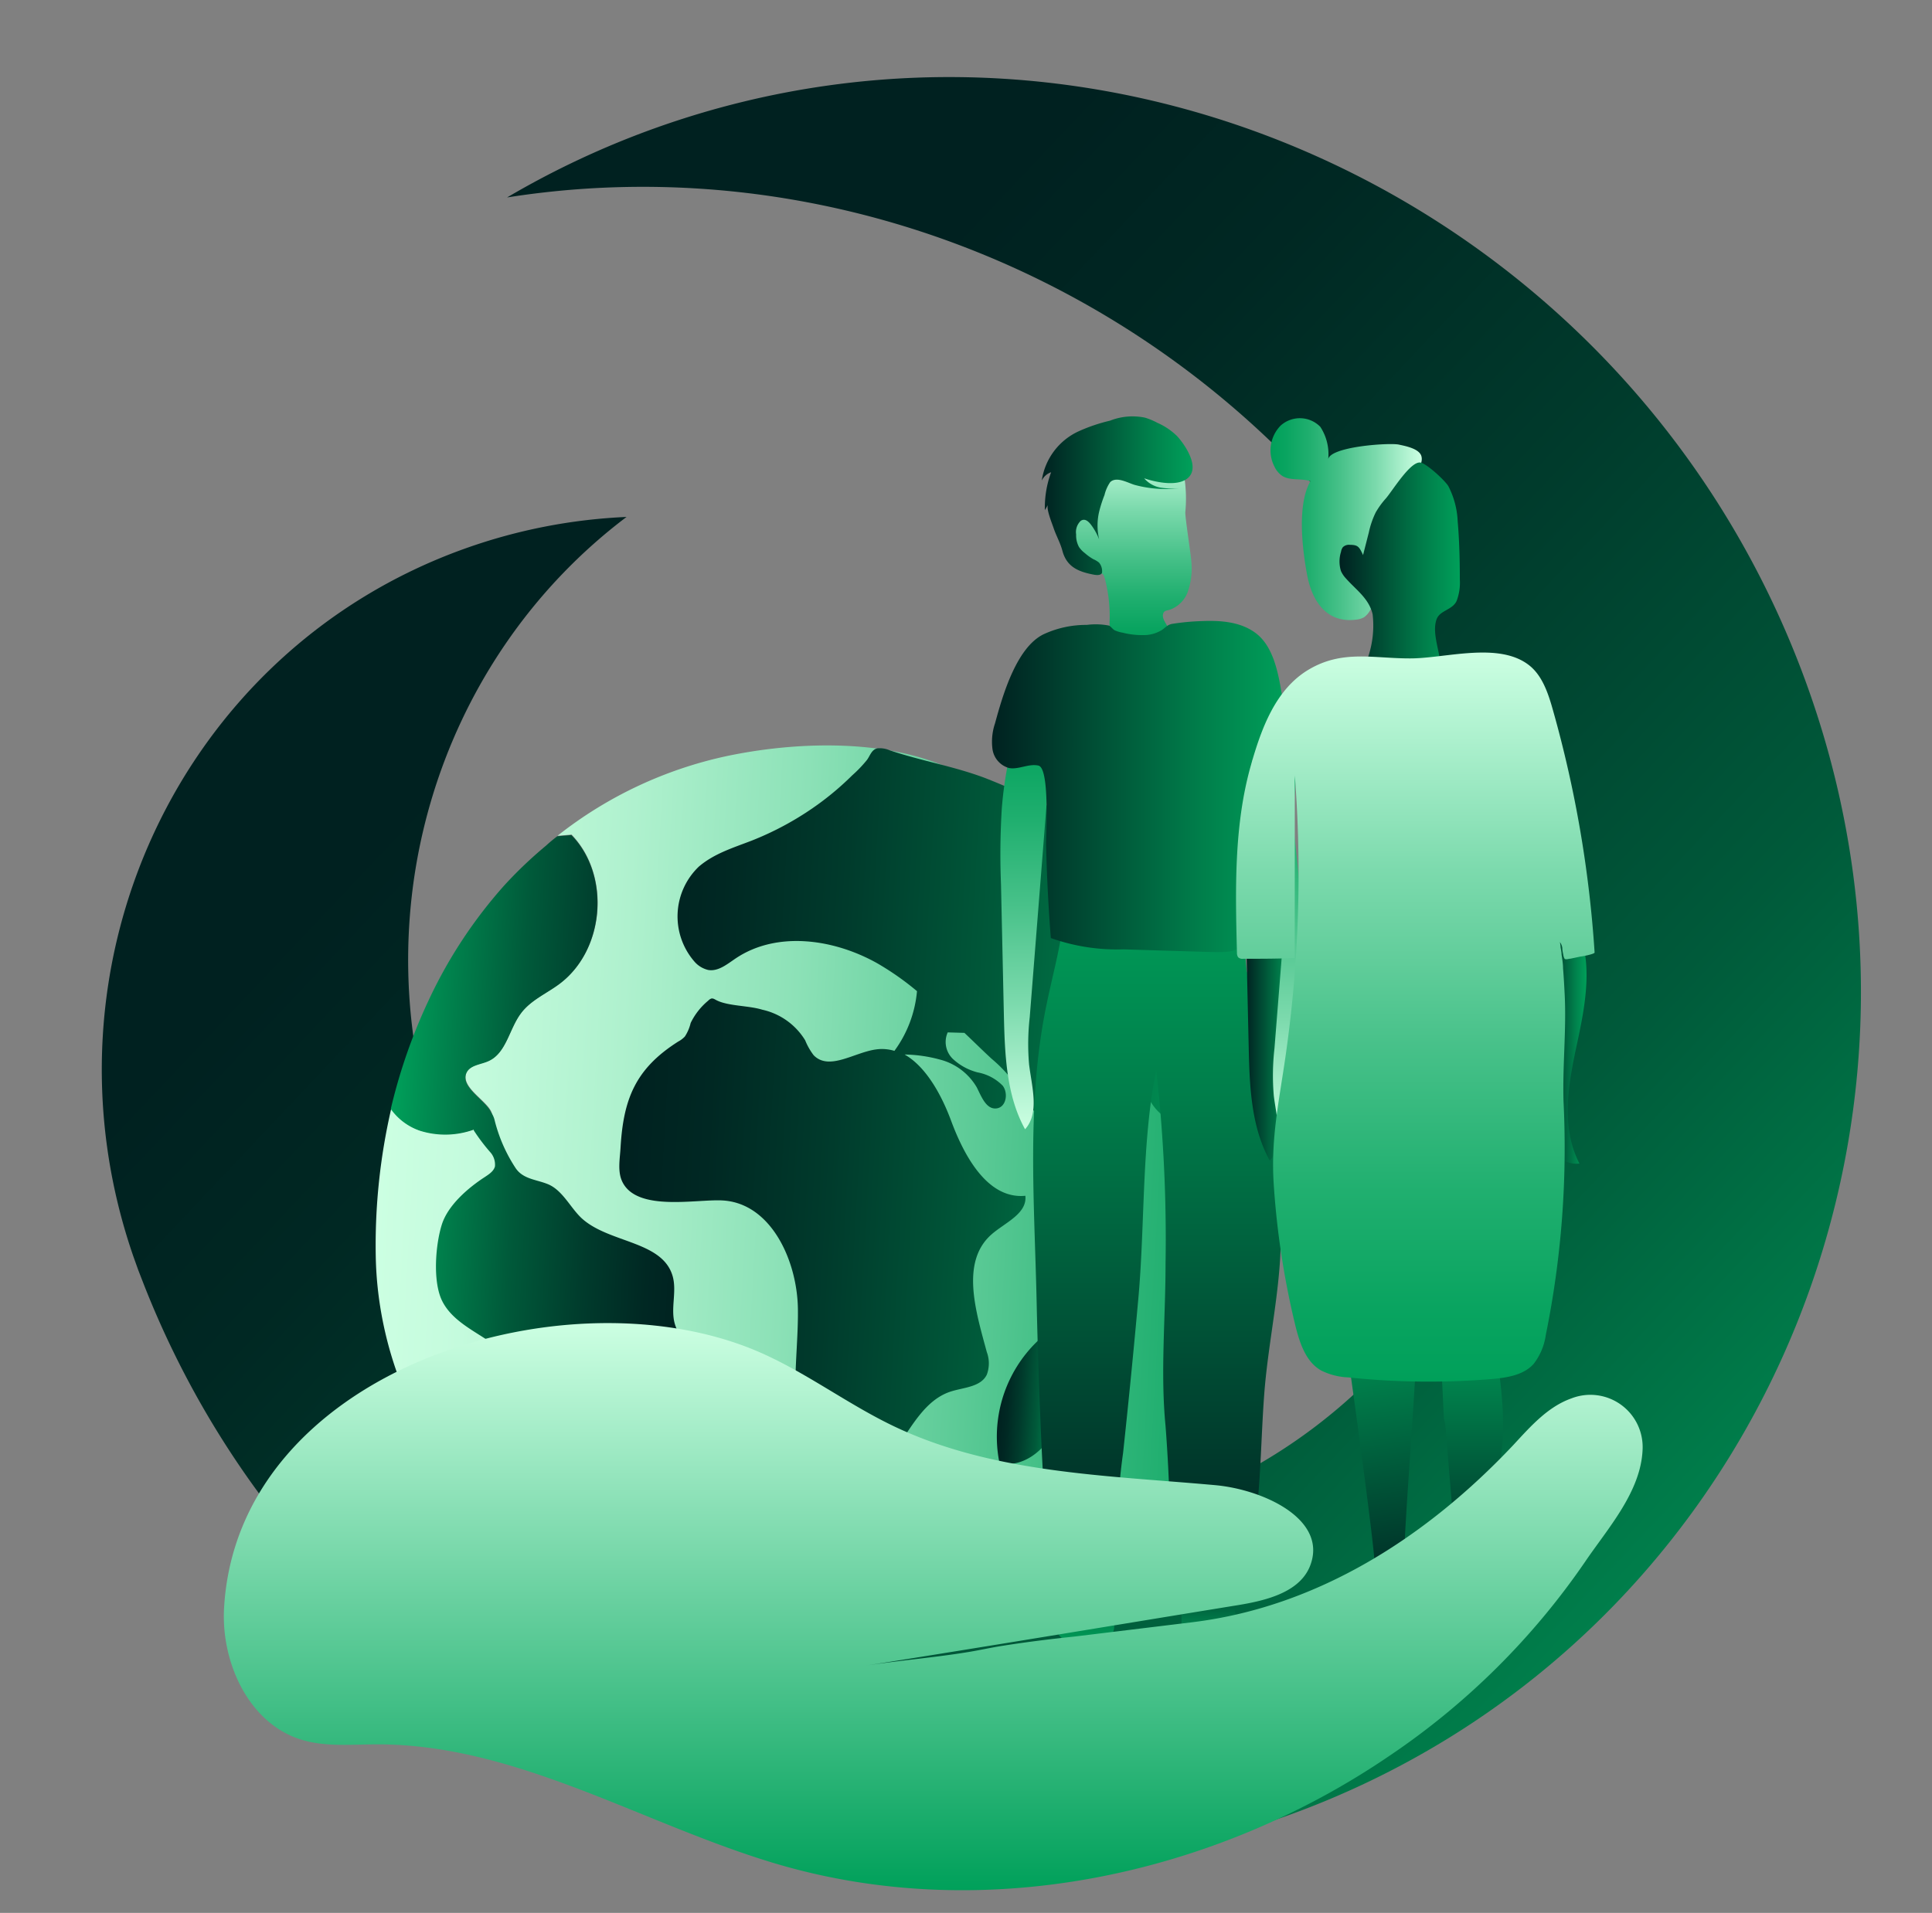 <svg id="Calque_1" data-name="Calque 1" xmlns="http://www.w3.org/2000/svg" xmlns:xlink="http://www.w3.org/1999/xlink" viewBox="0 0 207 205"><rect x="0" y="0" width="207" height="205" fill="#808080" stroke="none"/><defs><style>.cls-1{fill:url(#Dégradé_sans_nom_175);}.cls-2{fill:url(#Dégradé_sans_nom_3);}.cls-3{fill:url(#Dégradé_sans_nom_175-2);}.cls-4{fill:url(#Dégradé_sans_nom_175-3);}.cls-5{fill:url(#Dégradé_sans_nom_175-4);}.cls-6{fill:url(#Dégradé_sans_nom_2);}.cls-7{fill:url(#Dégradé_sans_nom_4);}.cls-8{fill:url(#Dégradé_sans_nom_4-2);}.cls-9{fill:url(#Dégradé_sans_nom_4-3);}.cls-10{fill:url(#Dégradé_sans_nom_4-4);}.cls-11{fill:url(#Dégradé_sans_nom_2-2);}.cls-12{fill:url(#Dégradé_sans_nom_4-5);}.cls-13{fill:url(#Dégradé_sans_nom_2-3);}.cls-14{fill:url(#Dégradé_sans_nom_2-4);}.cls-15{fill:url(#Dégradé_sans_nom_4-6);}.cls-16{fill:url(#Dégradé_sans_nom_4-7);}.cls-17{fill:url(#Dégradé_sans_nom_4-8);}.cls-18{fill:url(#Dégradé_sans_nom_4-9);}.cls-19{fill:url(#Dégradé_sans_nom_4-10);}.cls-20{fill:url(#Dégradé_sans_nom_2-5);}.cls-21{fill:url(#Dégradé_sans_nom_5);}</style><linearGradient id="Dégradé_sans_nom_175" x1="-8705.74" y1="3645.26" x2="-8791.07" y2="3475.83" gradientTransform="matrix(-0.94, 0.34, -0.34, -0.94, -6885.68, 6456.67)" gradientUnits="userSpaceOnUse"><stop offset="0" stop-color="#002120"/><stop offset=".14" stop-color="#002823"/><stop offset=".34" stop-color="#003b2c"/><stop offset=".59" stop-color="#005a3a"/><stop offset=".85" stop-color="#00854e"/><stop offset="1" stop-color="#00a05a"/></linearGradient><linearGradient id="Dégradé_sans_nom_3" x1="188.6" y1="127.25" x2="91.79" y2="127.25" gradientTransform="translate(-43.82 -8.16) rotate(3.23)" gradientUnits="userSpaceOnUse"><stop offset="0" stop-color="#00a05a"/><stop offset=".1" stop-color="#1dad6d"/><stop offset=".34" stop-color="#5bca96"/><stop offset=".55" stop-color="#8ce1b7"/><stop offset=".74" stop-color="#aff1ce"/><stop offset=".9" stop-color="#c4fbdd"/><stop offset="1" stop-color="#ccffe2"/></linearGradient><linearGradient id="Dégradé_sans_nom_175-2" x1="125.65" y1="127.71" x2="92.74" y2="127.71" gradientTransform="translate(-43.82 -8.16) rotate(3.23)" xlink:href="#Dégradé_sans_nom_175"/><linearGradient id="Dégradé_sans_nom_175-3" x1="159.45" y1="147.83" x2="166.63" y2="147.83" gradientTransform="translate(-43.82 -8.16) rotate(3.23)" xlink:href="#Dégradé_sans_nom_175"/><linearGradient id="Dégradé_sans_nom_175-4" x1="117.47" y1="119.83" x2="184.14" y2="119.83" gradientTransform="translate(-43.82 -8.16) rotate(3.23)" xlink:href="#Dégradé_sans_nom_175"/><linearGradient id="Dégradé_sans_nom_2" x1="136.13" y1="55.66" x2="152.33" y2="55.66" gradientUnits="userSpaceOnUse"><stop offset="0" stop-color="#00a05a"/><stop offset=".1" stop-color="#09a460"/><stop offset=".26" stop-color="#20af6f"/><stop offset=".46" stop-color="#47c189"/><stop offset=".7" stop-color="#7cdaad"/><stop offset=".95" stop-color="#bff9da"/><stop offset="1" stop-color="#ccffe2"/></linearGradient><linearGradient id="Dégradé_sans_nom_4" x1="55.68" y1="153.41" x2="55.68" y2="118.48" gradientTransform="translate(72.63 27.58) rotate(-7.37)" gradientUnits="userSpaceOnUse"><stop offset="0" stop-color="#002120"/><stop offset=".08" stop-color="#002b25"/><stop offset=".71" stop-color="#007f4b"/><stop offset="1" stop-color="#00a05a"/></linearGradient><linearGradient id="Dégradé_sans_nom_4-2" x1="158.29" y1="171.46" x2="158.29" y2="139.54" gradientTransform="matrix(1, 0, 0, 1, 0, 0)" xlink:href="#Dégradé_sans_nom_4"/><linearGradient id="Dégradé_sans_nom_4-3" x1="130.15" y1="167.89" x2="130.15" y2="176.56" gradientTransform="matrix(1, 0, 0, 1, 0, 0)" xlink:href="#Dégradé_sans_nom_4"/><linearGradient id="Dégradé_sans_nom_4-4" x1="116.01" y1="165.06" x2="116.01" y2="176.41" gradientTransform="matrix(1, 0, 0, 1, 0, 0)" xlink:href="#Dégradé_sans_nom_4"/><linearGradient id="Dégradé_sans_nom_2-2" x1="137.03" y1="78.46" x2="137.03" y2="122.41" xlink:href="#Dégradé_sans_nom_2"/><linearGradient id="Dégradé_sans_nom_4-5" x1="123.97" y1="170.89" x2="123.97" y2="94.33" gradientTransform="matrix(1, 0, 0, 1, 0, 0)" xlink:href="#Dégradé_sans_nom_4"/><linearGradient id="Dégradé_sans_nom_2-3" x1="109.92" y1="76.34" x2="109.92" y2="121.04" xlink:href="#Dégradé_sans_nom_2"/><linearGradient id="Dégradé_sans_nom_2-4" x1="120.89" y1="69.52" x2="120.89" y2="48.03" xlink:href="#Dégradé_sans_nom_2"/><linearGradient id="Dégradé_sans_nom_4-6" x1="106.27" y1="84.3" x2="138.03" y2="84.3" gradientTransform="matrix(1, 0, 0, 1, 0, 0)" xlink:href="#Dégradé_sans_nom_4"/><linearGradient id="Dégradé_sans_nom_4-7" x1="111.57" y1="53.11" x2="127.76" y2="53.11" gradientTransform="matrix(1, 0, 0, 1, 0, 0)" xlink:href="#Dégradé_sans_nom_4"/><linearGradient id="Dégradé_sans_nom_4-8" x1="165.6" y1="111.34" x2="170" y2="111.34" gradientTransform="matrix(1, 0, 0, 1, 0, 0)" xlink:href="#Dégradé_sans_nom_4"/><linearGradient id="Dégradé_sans_nom_4-9" x1="133.41" y1="102.03" x2="138.87" y2="102.03" gradientTransform="matrix(1, 0, 0, 1, 0, 0)" xlink:href="#Dégradé_sans_nom_4"/><linearGradient id="Dégradé_sans_nom_4-10" x1="143.55" y1="61.71" x2="156.44" y2="61.71" gradientTransform="matrix(1, 0, 0, 1, 0, 0)" xlink:href="#Dégradé_sans_nom_4"/><linearGradient id="Dégradé_sans_nom_2-5" x1="151.65" y1="148.07" x2="151.65" y2="69.88" xlink:href="#Dégradé_sans_nom_2"/><linearGradient id="Dégradé_sans_nom_5" x1="100" y1="202.57" x2="100" y2="141.8" gradientUnits="userSpaceOnUse"><stop offset="0" stop-color="#00a05a"/><stop offset=".68" stop-color="#8ae0b6"/><stop offset="1" stop-color="#ccffe2"/></linearGradient></defs><title>développement durable</title><path class="cls-1" d="M14.82 136.13l-.53-1.48c-10.75-31.1 4.93-64.9 35.5-75.85a59 59 0 0117.34-3.4c-20.41 15.41-29.1 43.25-19.48 69A62 62 0 00108 164.74a58.63 58.63.0 0017.34-3.41c30.57-11 46.25-44.75 35.5-75.84-.16-.5-.35-1-.53-1.49s-.37-1-.57-1.47c-17-43.28-61.63-68.27-105.41-61.37a93.34 93.34.0 0115.84-7.42c49.16-17.61 104.32 8.63 123 58.5S187 177 137.79 194.63a93.57 93.57.0 01-17 4.34C77 205.87 32.35 180.88 15.39 137.6z"/><path class="cls-2" d="M135.24 107.38c-2.7-6.28-7.76-11.12-13.22-15s-11.23-3.6-16.46-7.74C98.43 79 86.52 79.23 78 81a44.17 44.17.0 00-18.27 8.57l1.51-.13c4.23 4.37 3.56 12.44-1.33 16-1.38 1-3 1.74-4.08 3.12-1.27 1.68-1.56 4.27-3.49 5.12-.83.37-1.95.42-2.34 1.24-.92 2 4 3.76 2.44 5.31a1.86 1.86.0 01-.62.37 9.47 9.47.0 01-6.83.53 6.35 6.35.0 01-3.07-2.33 65 65 0 00-1.66 15.85c.18 10.1 4.46 21 12.6 27.37a45.47 45.47.0 004.61 3.06l4.89 3c6.34 3.86 13.83 4.75 21.13 5.27 8.71.62 17.72 1.05 25.94-1.92 17.32-6.25 26.24-25.86 28-44.18C138 120.56 137.9 113.57 135.24 107.38z"/><path class="cls-3" d="M72.3 141.87c-.47-1.63.23-3.43-.22-5.07-1.06-3.82-6.74-3.55-9.7-6.19-1.26-1.13-2.09-3.09-3.74-3.73-1.21-.48-2.6-.52-3.39-1.69A16.6 16.6.0 0153 120.07a2.42 2.42.0 00-.37-.84c-.54-1.29-3.37-2.72-2.65-4.26.39-.82 1.51-.87 2.34-1.24 1.93-.85 2.22-3.44 3.49-5.12 1-1.38 2.7-2.1 4.08-3.12 4.89-3.61 5.56-11.68 1.33-16l-1.51.13c-.41.31-.81.64-1.2 1A45.63 45.63.0 0054 94.92a50.6 50.6.0 00-8.13 12.4 58.81 58.81.0 00-4 11.53A6.35 6.35.0 0045 121.18a9 9 0 005.76-.12v.08a20.38 20.38.0 001.83 2.41 2 2 0 01.44 1.46c-.14.52-.65.84-1.1 1.14-1.77 1.15-3.93 3-4.59 5.08s-1 6 0 8.12c1.13 2.36 3.85 3.42 5.94 5a12.86 12.86.0 014.87 9.92c.12 2.92.13 8.75 5.23 7.5 2.49-.61 3.06-3.78 3.73-6.25a16.67 16.67.0 014.19-7.25c.94-.94 2.07-1.94 2.08-3.27C73.41 143.88 72.61 142.94 72.3 141.87z"/><path class="cls-4" d="M114.65 140.39c-.7 3.36.0 6.89-.66 10.26s-3.54 6.85-6.9 6.15a14.21 14.21.0 017.54-15.53"/><path class="cls-5" d="M133.38 105.93c-2-8.49-10.25-13.85-18-17.94a86.18 86.18.0 00-9.78-4.59c-3.37-1.28-6.89-1.85-10.3-3A2.65 2.65.0 0094 80.2c-.62.13-.78.8-1.11 1.24a13.66 13.66.0 01-1.58 1.65A31.11 31.11.0 0188 85.94a32.48 32.48.0 01-7.49 4.16c-2 .77-4 1.38-5.63 2.77A7.38 7.38.0 0074.36 103a2.8 2.8.0 001.52.95c1.06.18 2-.6 2.9-1.21 4.42-3 10.53-2.13 15.19.48a29.92 29.92.0 014.28 3 12.72 12.72.0 01-2.42 6.4 4.57 4.57.0 00-2-.15c-2.32.33-5 2.31-6.65.62a6.83 6.83.0 01-.91-1.6 7.2 7.2.0 00-4.59-3.28c-1.45-.45-3.63-.38-4.88-1-.19-.09-.37-.24-.58-.2a.8.8.0 00-.33.22A7.15 7.15.0 0074 109.63a4.58 4.58.0 01-.62 1.45 2.72 2.72.0 01-.71.54c-4.59 2.91-5.87 6.16-6.18 11.32-.07 1.3-.37 2.69.25 3.83 1.67 3.09 7.94 1.72 10.68 1.88 5.19.29 8 6.44 8.07 11.63s-1.12 10.68 1 15.43a5.45 5.45.0 002.37 2.8c2.56 1.27 5.51-.92 7.16-3.26s3.09-5.21 5.81-6.11c1.41-.46 3.25-.48 3.9-1.82a3.48 3.48.0 000-2.42c-1.16-4.29-2.84-9.62.47-12.58 1.45-1.29 3.87-2.23 3.66-4.17-4 .39-6.51-4.16-7.94-8-1-2.72-2.67-5.82-5-7.14a15.21 15.21.0 013.74.53 6.41 6.41.0 014 3c.5 1 1 2.34 2.07 2.25s1.33-1.61.71-2.43a5 5 0 00-2.68-1.43 6.12 6.12.0 01-2.68-1.46 2.52 2.52.0 01-.54-2.83l1.79.05c1 .94 1.94 1.88 2.93 2.79a15 15 0 012.73 3 15.18 15.18.0 001.31 2.11c1.71 1.94 5.13 1.39 6.81-.57s1.92-4.8 1.54-7.35c3.41 1.08 3 6.38 5.72 8.7.94.81 2.17 1.18 3.16 1.92s1.69 2.16 1 3.19c1.55 1.11 3.21-1.26 3.66-3.11C133.37 116.33 134.61 111 133.38 105.93z"/><path class="cls-6" d="M147.79 60.25a22 22 0 01-.08-2.21 9.88 9.88.0 011.73-4.6c.63-1.08 3.26-3.18 2.85-4.56-.23-.8-1.71-1.08-2.4-1.23-1-.23-7.57.21-7.59 1.64a5.35 5.35.0 00-.84-3.55 3.07 3.07.0 00-4.26-.12 3.8 3.8.0 00-.65 4.39 2.46 2.46.0 00.85 1c.86.53 2 .22 3 .56-1.43 2.51-.88 7.18-.36 10s2.08 5.27 5.31 4.83a2.15 2.15.0 00.78-.24 2.25 2.25.0 00.64-.7A7.36 7.36.0 00147.79 60.25z"/><path class="cls-7" d="M150.4 168.45c0-5.3 1.66-23.66 1.34-25.85a11.52 11.52.0 00-1.44-4.69 1.53 1.53.0 00-.56-.57 1.73 1.73.0 00-.75-.09c-1.7.05-3.66.25-4.59 1.68-.7 1.08-.52 2.5-.34 3.78.64 4.38 2.86 20.47 3.18 24.25a2.72 2.72.0 010 .57 2.39 2.39.0 01-1.37 1.64 16.42 16.42.0 01-6.58 2.15 3.08 3.08.0 002.28 1.75 7.42 7.42.0 002.89-.14c1.18-.24 2.36-.52 3.52-.87A3.41 3.41.0 00149.9 171 4.27 4.27.0 00150.4 168.45z"/><path class="cls-8" d="M154.85 152.61l.93 11.29c.16 2 .15 4.1 1 5.94.54 1.13.94 1.66 2.23 1.62.77.0 3-.33 3.39-1.19.28-.66-2-2-2.52-2.53a1.5 1.5.0 01-.41-.59 1.66 1.66.0 010-.7c.37-3.86 1.12-7.75 1.48-11.53.43-4.55-.67-9.79-1.21-14.31a1.27 1.27.0 00-.4-.93 1.2 1.2.0 00-.73-.14h-4.5L154.7 152"/><path class="cls-9" d="M126.59 169.45v5.2a1.9 1.9.0 00.45 1.51 1.5 1.5.0 00.74.26 11.69 11.69.0 005.19-.37 1.12 1.12.0 00.62-.36c.44-.6-.33-1.33-.78-1.92-1-1.33-.44-3.28-.53-5a.71.71.0 00-.74-.87 17.18 17.18.0 00-2.87.09"/><path class="cls-10" d="M114.88 165.06a6.7 6.7.0 01-1.12 3.83 8.86 8.86.0 00-1.13 3.79 3.6 3.6.0 001.73 3.32 4.38 4.38.0 001.38.35 4.43 4.43.0 002.42-.24 2.08 2.08.0 001.22-2.06 8.31 8.31.0 00-.69-1.6 6.15 6.15.0 01-.13-2.87 4.22 4.22.0 00-.46-2.79c-.55-.77-1.85-1-2.31-.13"/><path class="cls-11" d="M138.8 109.33a32.17 32.17.0 001-7.8c-.09-2.25-1.31-15.46-2.28-20.23a4.41 4.41.0 00-.94-2.19 1.83 1.83.0 00-2.19-.45c-.6 6.12 1.8 12.27 2.06 18.39s-.61 12.26-1 18.36c-.12 1.89-.19 3.92.84 5.53a2.74 2.74.0 002.74 1.42C137 118.4 137.87 113.67 138.8 109.33z"/><path class="cls-12" d="M114.05 94.47c.36 4.4-1 8.73-1.88 13-2.23 10.52-1.33 21.41-1.1 32.1q.18 8.08.56 16.16.2 4 .44 8.08c.15 2.31-.36 5 1.63 6.3a3.73 3.73.0 002.09.41H118a.48.48.0 00.29-.07.43.43.0 00.15-.24 17.91 17.91.0 001.29-6.92 62.74 62.74.0 01.6-7.58q.9-8.36 1.65-16.72c.7-7.89.34-16.63 1.9-24.32a160.75 160.75.0 011 20.82c0 5.77-.56 11.57.0 17.33a167.73 167.73.0 01.44 17.38c0-.28 7.2.93 7.78.61.75-.42.76-1.73.9-2.59.44-2.73.62-5.52.84-8.28.28-3.5.35-7 .61-10.48.46-6.23 2.06-12.41 1.74-18.67s-1.51-12.28-2.5-18.39a108.32 108.32.0 01-1.36-11.36c-.08-1.5.42-4-.6-5.09s-3-1.11-4.3-1.24a83.82 83.82.0 00-13.72-.24"/><path class="cls-13" d="M112.64 79.81 110.33 109a25.38 25.38.0 00-.07 5.08c.29 2.39 1.14 5.19-.43 6.94-2-3.59-2.17-8-2.27-12.15l-.31-14.09a80.23 80.23.0 01.08-8.06 40.89 40.89.0 012.17-10.4"/><path class="cls-14" d="M127.64 60.15c0-.42-.69-4.82-.64-5.28A14.87 14.87.0 00127 52a9.43 9.43.0 00-.33-1.76 6.25 6.25.0 00-.32-1c-.21-.43-.44-.36-.85-.49-.8-.24-1.57-.8-2.43-.65a3.1 3.1.0 00-.52.15 9.18 9.18.0 01-1 .34 2.44 2.44.0 01-.93-.06c-.74-.12-1.46-.27-2.18-.45a.51.51.0 00-.76.32 8.11 8.11.0 00-.58 2.34c-.08.56-.1 1.14-.2 1.7a.78.78.0 01-.82.64 1.09 1.09.0 00-1.06.53 4.87 4.87.0 00-.87 2.29 11.81 11.81.0 000 1.19 4 4 0 000 1.38 2.91 2.91.0 00.9 1.26A7.88 7.88.0 00116.74 61a4.22 4.22.0 001 .37c.44.11.45.12.62.58a15.77 15.77.0 01.52 4.79c0 .62.0 1.77.4 2.26a3.52 3.52.0 002.17.56c.86.0 3.15-.65 3.63-1.32.64-.9-.69-1.62-.46-2.46.11-.39.43-.33.78-.46a3.22 3.22.0 001.82-1.78A7.56 7.56.0 00127.64 60.15z"/><path class="cls-15" d="M134.62 67.91c-1.63-1.28-3.82-1.43-5.81-1.35a24.87 24.87.0 00-3.22.3c-.54.09-.72.43-1.19.71a3.77 3.77.0 01-1.51.48 8.58 8.58.0 01-2.62-.25 3.21 3.21.0 01-.85-.26c-.23-.13-.4-.42-.62-.5a7.38 7.38.0 00-2.35-.07 10.83 10.83.0 00-4.63 1c-2.93 1.42-4.41 6.61-5.21 9.55a6.13 6.13.0 00-.27 2.78 2.46 2.46.0 001.74 2c1 .22 2.15-.5 3.19-.25 1.23.3.79 7.58.81 8.48.08 3.35.25 6.71.51 10a21.23 21.23.0 007.77 1.21l9.14.28c2.55.07 4.06.09 4.26-2.71.22-3 .26-6.09.35-9.13.0-.88-.3-8.66.16-8.84 1.07-.41 2.44-.23 3.23-1.07s.55-2 .32-3.1C137.18 74.32 137.11 69.87 134.62 67.91z"/><path class="cls-16" d="M115.3 57.28a1.67 1.67.0 01.49-1.46c.48-.33.89.12 1.16.49a6.52 6.52.0 01.82 1.51 6.47 6.47.0 010-3 14 14 0 01.57-1.77 4.1 4.1.0 01.61-1.38c.68-.66 1.92.1 2.64.3a12.59 12.59.0 004.77.35 8.25 8.25.0 01-2-.06 3 3 0 01-1.77-1c1.23.42 3.84 1 4.85-.2s-.49-3.42-1.33-4.33A7.07 7.07.0 00124 45.31a7.22 7.22.0 00-1.32-.55 6.56 6.56.0 00-3.74.32 18.3 18.3.0 00-3.39 1.15 6.9 6.9.0 00-3.93 5.27 1.72 1.72.0 011-.89 11 11 0 00-.67 4.06l.34-.58c-.24.4.46 2.08.6 2.51.28.83.72 1.59.94 2.43.46 1.71 1.68 2.23 3.33 2.55.26.05.76.12.91-.18a1.42 1.42.0 00-.32-1.11 2.58 2.58.0 00-.6-.36 5.21 5.21.0 01-.91-.65 2.71 2.71.0 01-.64-.67A2.6 2.6.0 01115.3 57.28z"/><path class="cls-17" d="M167 99.36c-.49 6.13-1 12.25-1.36 18.39-.12 1.89-.19 3.92.84 5.53a2.75 2.75.0 002.75 1.42c-2.07-4-1.16-8.69-.23-13s1.79-9.1-.34-13c-.24-.43-.72-.91-1.15-.66"/><path class="cls-18" d="M138.87 83.15l-2.32 29.21a25.38 25.38.0 00-.07 5.08c.29 2.39 1.14 5.2-.43 6.94-2-3.59-2.17-8-2.26-12.15l-.32-14.09c-.06-2.68-.12-5.38.08-8.06a40.89 40.89.0 012.17-10.4"/><path class="cls-19" d="M146 59.39c-.37-.77-.5-1-1.36-1a.93.93.0 00-.76.25 1.1 1.1.0 00-.2.5 3.4 3.4.0 000 2.07 2.89 2.89.0 00.5.75c1.11 1.26 2.49 2.16 2.89 3.88a10.53 10.53.0 01-.48 4.55c-.67 3 4.07 4.24 6.32 3.25 3-1.33.18-4.85 1-7.25.35-1 1.71-1 2.16-2a5.5 5.5.0 00.34-2.29c0-2.08-.05-4.16-.23-6.22a9 9 0 00-1-3.78c-.38-.63-2.35-2.44-3-2.53-1.06-.14-2.93 2.94-3.68 3.83a8.72 8.72.0 00-1.1 1.51 9.26 9.26.0 00-.74 2.15l-.62 2.43"/><path class="cls-20" d="M138.73 83.11a137.4 137.4.0 01-1 30.13c-.69 4.79-1.58 8.77-1.26 13.66a88.34 88.34.0 002.3 15.08c.46 1.88 1.13 4 2.82 4.91a7.06 7.06.0 002.84.72 82.31 82.31.0 0015.38.18c1.62-.14 3.39-.4 4.49-1.6a6.52 6.52.0 001.32-3.12 100.63 100.63.0 001.9-25.08c-.11-3.77.31-7.54.13-11.32-.05-1-.1-1.93-.18-2.9.0-.49-.09-1-.16-1.49.0-.25-.06-.49-.1-.74a3.25 3.25.0 00-.08-.58 1.3 1.3.0 01.26.63c0 .23.05.46.1.69a1.18 1.18.0 00.14.46c.12.14.45.0.64.0l1.08-.23c.13.0 1.5-.26 1.5-.43a125.07 125.07.0 00-4.47-26c-.5-1.78-1.13-3.67-2.54-4.78-3.28-2.58-9.07-.71-12.82-.74-3.92.0-7.18-.93-10.77 1.18S135.13 78.1 134 82.1c-1.8 6.43-1.64 13.26-1.47 20a.86.86.0 00.12.48.67.67.0 00.55.17c1.84.0 3.68.0 5.52-.08"/><path class="cls-21" d="M24 172.46c1.33-25.39 35.85-36.27 56.61-27.87 5.28 2.14 9.87 5.7 15 8.18 10.62 5.13 22.83 5.33 34.58 6.39 5.1.46 11.9 3.57 10.26 8.42-1 3-4.66 3.92-7.75 4.43-13.35 2.17-26.67 4.4-40 6.5 3.6-.56 7.24-.85 10.83-1.43 1.29-.2 2.58-.5 3.87-.7 2.58-.41 5.18-.73 7.77-1l12.59-1.53c13.49-1.65 25.15-9.19 34.39-19 1.85-2 3.7-4.11 6.25-5a5.6 5.6.0 017.59 5.54c-.2 4.52-3.76 8.44-6.17 12A78.68 78.68.0 01149 188.08c-19 13-43.78 18.28-66.09 11.58-14.26-4.29-27.66-12.76-42.54-12.72-2.73.0-5.54.3-8.14-.52C26.69 184.68 23.72 178.27 24 172.46z"/></svg>